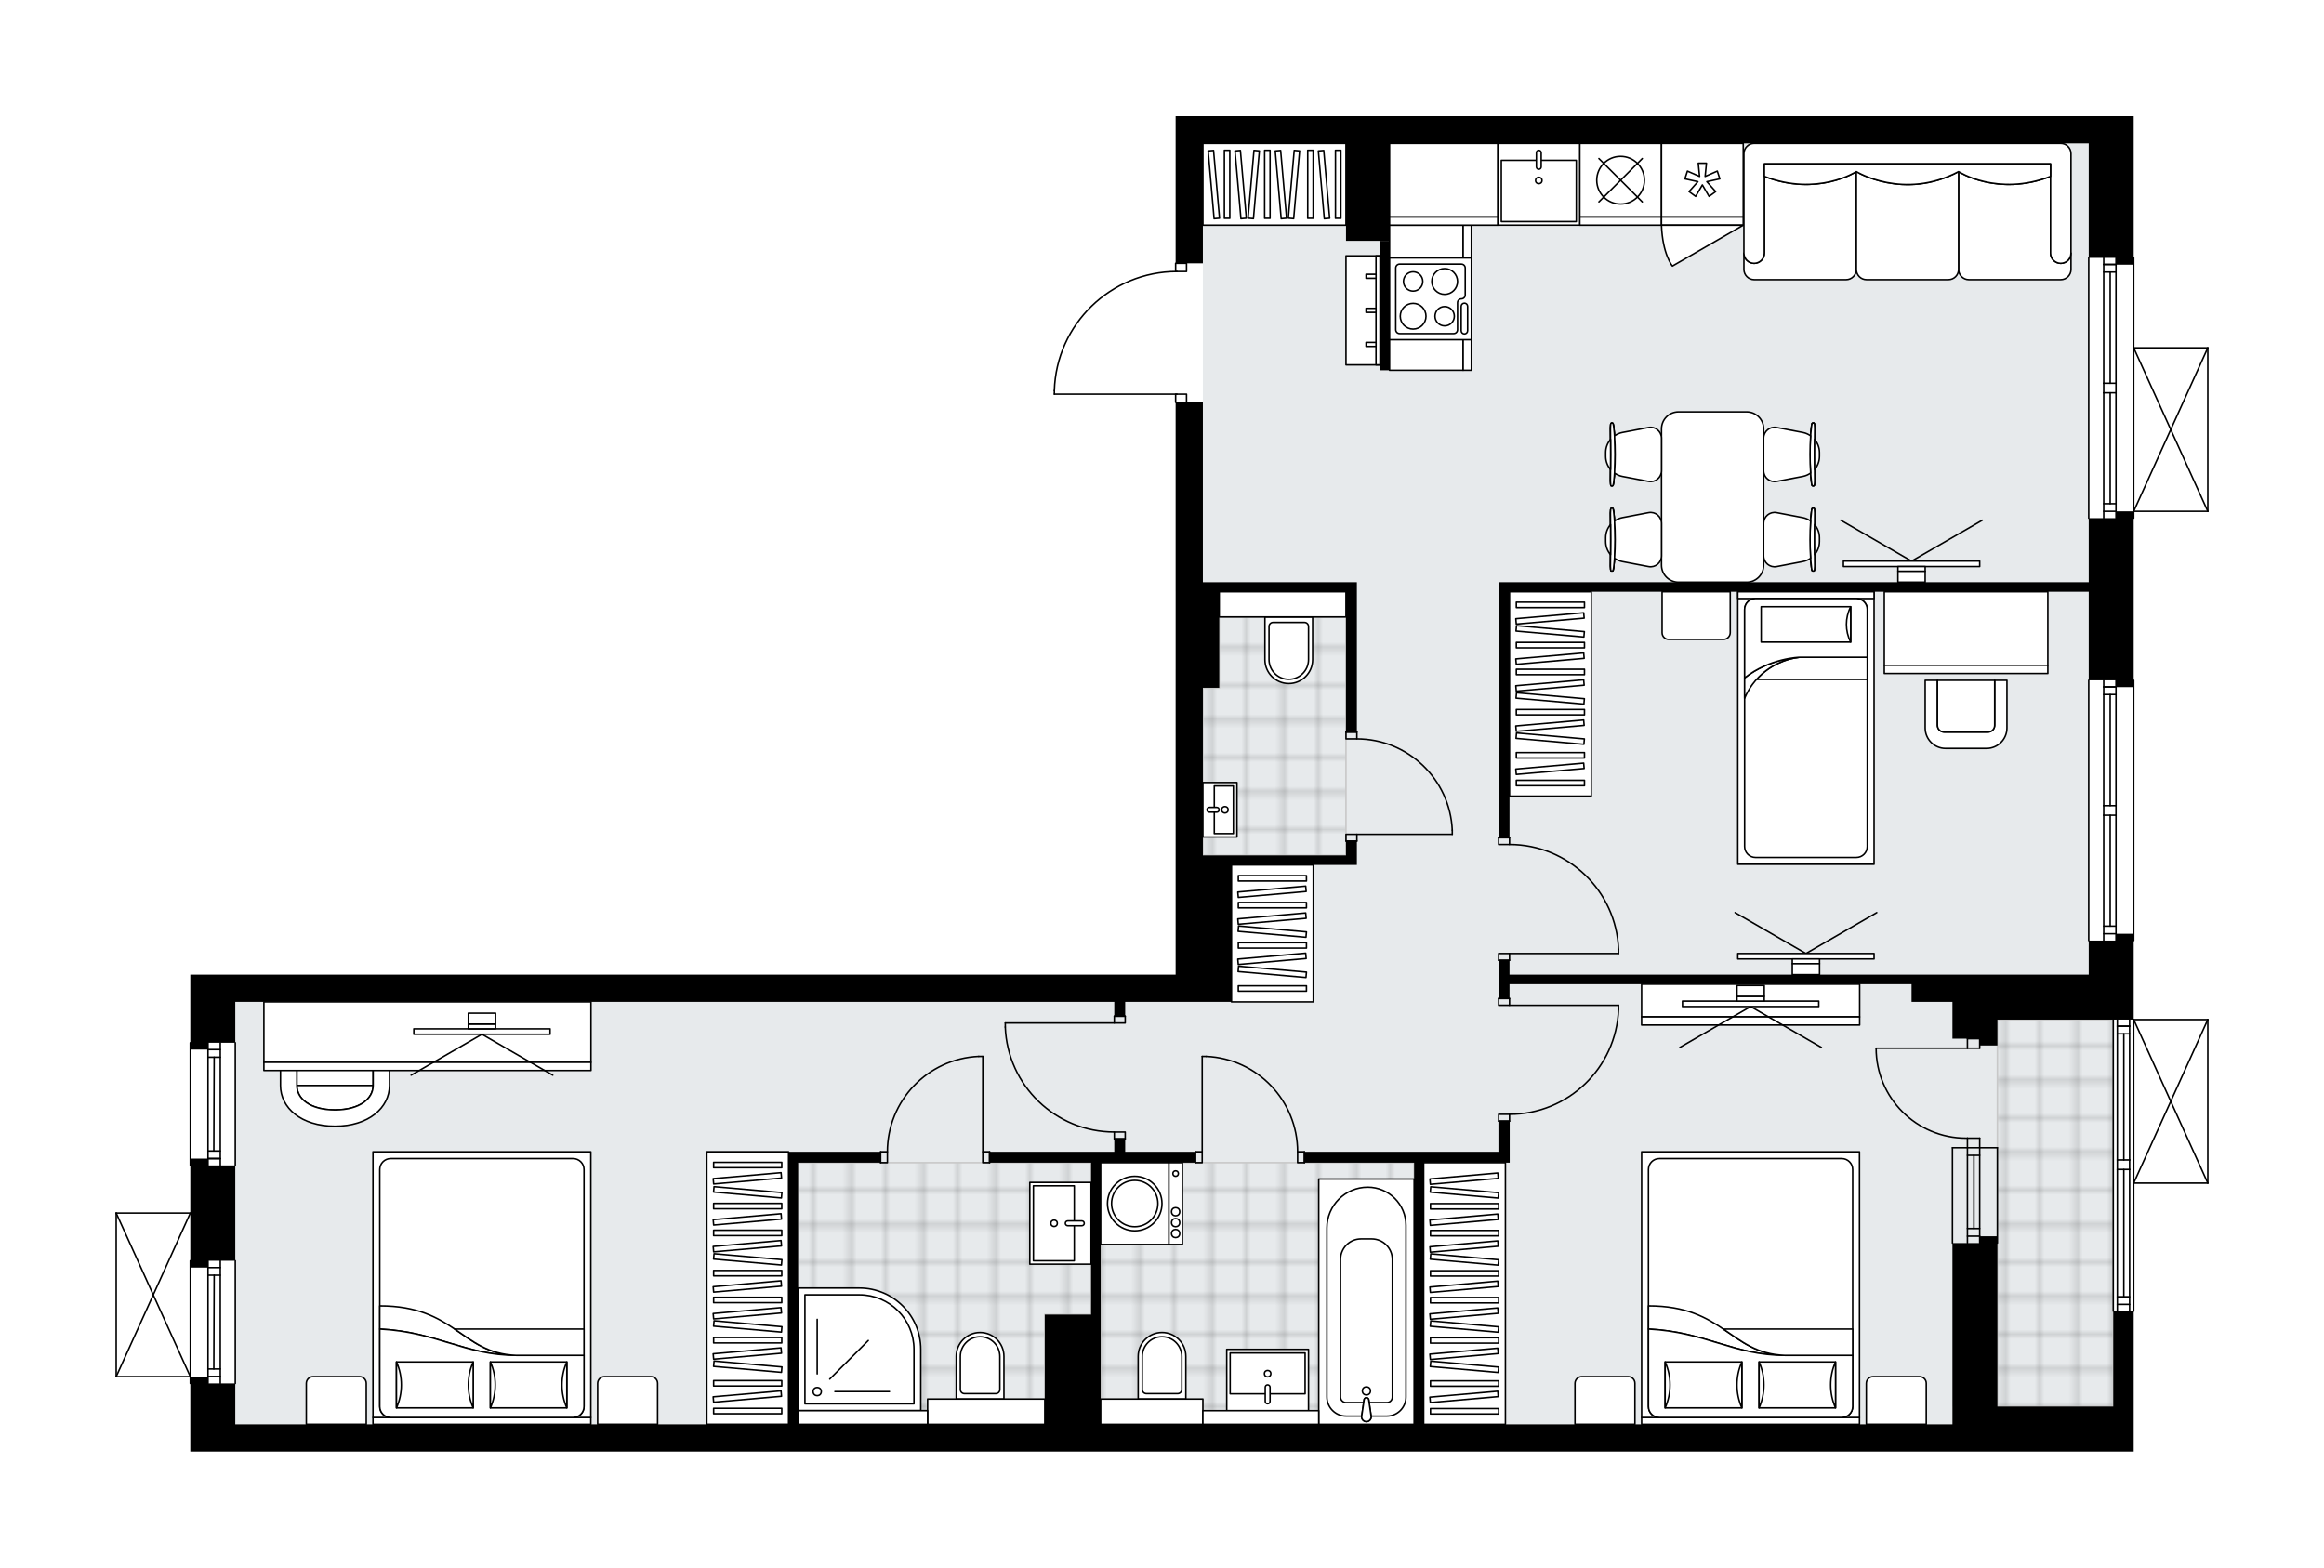 <svg xmlns="http://www.w3.org/2000/svg" xmlns:xlink="http://www.w3.org/1999/xlink" height="1349.36px" id="Layer_1" style="enable-background:new 0 0 2000 1349.36;" version="1.1" viewBox="0 0 2000 1349.36" width="2000px" x="0px" y="0px" xml:space="preserve">
<style type="text/css">
	.st0{fill:none;}
	.st1{opacity:0.25;fill:none;stroke:#070606;stroke-width:0.4;stroke-miterlimit:10;}
	.st2{fill:#FFFFFF;}
	.st3{fill:#E7EAEC;}
	.st4{fill:url(#SVGID_1_);stroke:#C8C8C8;stroke-width:1.3;stroke-miterlimit:10;}
	
		.st5{fill:url(#SVGID_00000011744132595753570050000002591117177087635088_);stroke:#C8C8C8;stroke-width:1.3;stroke-miterlimit:10;}
	
		.st6{fill:url(#SVGID_00000041285416433760890210000008642990625451314821_);stroke:#C8C8C8;stroke-width:1.3;stroke-miterlimit:10;}
	
		.st7{fill:url(#SVGID_00000027595542230667603980000014639229990093249419_);stroke:#C8C8C8;stroke-width:1.3;stroke-miterlimit:10;}
	.st8{fill:none;stroke:#000000;stroke-width:1.3;stroke-linecap:round;stroke-linejoin:round;stroke-miterlimit:10;}
	.st9{fill:#FFFFFF;stroke:#000000;stroke-width:1.3;stroke-linecap:round;stroke-linejoin:round;stroke-miterlimit:10;}
	.st10{fill:none;stroke:#000000;stroke-width:1.3;stroke-linecap:round;stroke-linejoin:round;}
	.st11{fill:none;stroke:#000000;stroke-width:1.3;stroke-linecap:round;stroke-linejoin:round;stroke-dasharray:10.819,10.819;}
	.st12{fill:none;stroke:#000000;stroke-width:1.3;stroke-linecap:round;stroke-linejoin:round;stroke-dasharray:10.14,10.14;}
	.st13{fill:none;stroke:#000000;stroke-width:1.3;stroke-linecap:round;stroke-linejoin:round;stroke-dasharray:5.658,5.658;}
	.st14{font-family:'Arial-BoldMT','Arial'; font-weight:bold;}
	.st15{font-size:61.471px;}
	.st16{font-size:52.014px;}
	.st17{font-family: 'ArialMT','Arial';}
	.st18{font-size:40px;}
</style>
<pattern height="14.57" id="New_Pattern_Swatch_2" patternUnits="userSpaceOnUse" style="overflow:visible;" viewBox="7.49 -22.06 14.57 14.57" width="14.57" x="0.13" y="-325.68">
	<g>
		<rect class="st0" height="14.57" width="14.57" x="7.49" y="-22.06" />
		<g>
			<rect class="st1" height="7.29" width="7.29" x="14.77" y="-7.49" />
		</g>
		<g>
			<rect class="st1" height="7.29" width="7.29" x="0.2" y="-7.49" />
		</g>
		<g>
			<rect class="st1" height="7.29" width="7.29" x="22.06" y="-14.77" />
		</g>
		<g>
			<rect class="st1" height="7.29" width="7.29" x="7.49" y="-14.77" />
			<rect class="st1" height="7.29" width="7.29" x="14.77" y="-22.06" />
		</g>
		<g>
			<rect class="st1" height="7.29" width="7.29" x="0.2" y="-22.06" />
		</g>
		<g>
			<rect class="st1" height="7.29" width="7.29" x="22.06" y="-29.35" />
		</g>
		<g>
			<rect class="st1" height="7.29" width="7.29" x="7.49" y="-29.35" />
		</g>
	</g>
</pattern>
<path class="st2" d="M1836.22,446.63V584.9c0.36,0,0.65,0.29,0.65,0.65v224.01c0,0.36-0.29,0.65-0.65,0.65v66.72  H1900c0,0,0,0,0.01,0c0.04,0,0.08,0.02,0.13,0.03c0.04,0.01,0.09,0.01,0.13,0.03c0,0,0,0,0.01,0c0.02,0.01,0.04,0.03,0.06,0.04  c0.05,0.03,0.1,0.06,0.14,0.1c0.03,0.03,0.04,0.06,0.07,0.1c0.02,0.04,0.05,0.07,0.07,0.11c0.02,0.04,0.02,0.09,0.03,0.14  c0.01,0.03,0.02,0.06,0.02,0.1v140.74c0,0.04-0.01,0.07-0.02,0.1c-0.01,0.05-0.01,0.1-0.03,0.14c-0.02,0.04-0.04,0.07-0.07,0.11  c-0.02,0.03-0.04,0.07-0.07,0.1c-0.04,0.04-0.09,0.07-0.14,0.1c-0.02,0.01-0.04,0.03-0.06,0.04c0,0,0,0-0.01,0  c-0.08,0.04-0.17,0.06-0.26,0.06h-63.13v109.59c0,0.36-0.29,0.65-0.65,0.65v81.45v38.7h-15.25h-23.46h-78.58h-38.7H319.76h-23.46  h-15.25h-78.58h-23.46h-15.25v-57.99c-0.36,0-0.65-0.29-0.65-0.65v-5.21H100c0,0,0,0,0,0c0,0,0,0,0,0c0,0,0,0-0.01,0  c-0.09,0-0.18-0.02-0.26-0.06c0,0,0,0-0.01,0c-0.02-0.01-0.04-0.03-0.06-0.04c-0.05-0.03-0.1-0.06-0.14-0.1  c-0.03-0.03-0.05-0.07-0.07-0.1c-0.02-0.04-0.05-0.07-0.07-0.11c-0.02-0.05-0.02-0.1-0.03-0.15c0-0.03-0.02-0.06-0.02-0.09v-140.74  c0-0.03,0.01-0.06,0.02-0.09c0.01-0.05,0.01-0.1,0.03-0.15c0.02-0.04,0.04-0.07,0.07-0.11c0.02-0.03,0.04-0.07,0.07-0.1  c0.04-0.04,0.09-0.07,0.14-0.1c0.02-0.01,0.04-0.03,0.06-0.04c0,0,0,0,0.01,0c0.05-0.02,0.1-0.03,0.15-0.04  c0.03-0.01,0.07-0.02,0.1-0.02c0,0,0.01,0,0.01,0h63.78v-39.75c-0.36,0-0.65-0.29-0.65-0.65V897.52c0-0.36,0.29-0.65,0.65-0.65  v-57.99h15.25h23.46h809.25v-15.25v-63.18h0V576.02h0.01v-66.7h-0.01V346.94h0c-0.36,0-0.65-0.29-0.65-0.65v-6.39H907.36  c-0.36,0-0.65-0.29-0.65-0.65v-3.07c0,0,0-0.01,0-0.01c0,0,0-0.01,0-0.01c0.82-27.78,12.26-53.73,32.19-73.09  c19.5-18.93,45.07-29.54,72.18-30v-6.41c0-0.36,0.29-0.65,0.65-0.65h0V100h23.46h762.33h23.46h15.25v121.32  c0.36,0,0.65,0.29,0.65,0.65v76.76H1900c0,0,0,0,0.01,0c0.05,0,0.09,0.02,0.13,0.03c0.04,0.01,0.08,0.01,0.12,0.03  c0,0,0.01,0,0.01,0c0.03,0.01,0.05,0.04,0.07,0.05c0.04,0.03,0.09,0.05,0.13,0.09c0.03,0.03,0.05,0.07,0.07,0.1  c0.02,0.04,0.05,0.07,0.07,0.11c0.02,0.04,0.02,0.09,0.03,0.14c0.01,0.03,0.02,0.06,0.02,0.1v140.74c0,0.04-0.01,0.07-0.02,0.1  c-0.01,0.05-0.01,0.1-0.03,0.14c-0.02,0.04-0.04,0.07-0.07,0.11c-0.02,0.03-0.04,0.07-0.07,0.1c-0.04,0.04-0.08,0.06-0.13,0.09  c-0.03,0.02-0.04,0.04-0.07,0.05c0,0,0,0-0.01,0c-0.07,0.03-0.15,0.05-0.23,0.05c-0.01,0-0.02,0.01-0.03,0.01c0,0,0,0,0,0h-63.13  v5.21C1836.87,446.34,1836.58,446.63,1836.22,446.63z" id="background" />
<g id="floor">
	<polygon class="st3" points="1818.63,877.58 1797.52,877.58 1797.52,739.18 1797.52,690.52 1797.52,501.1 1797.52,205.62    1797.52,123.46 1035.18,123.46 1035.18,501.1 1049.44,501.1 1049.44,592 1035.18,592 1035.18,736.26 1049.44,736.26    1049.44,739.18 1059.81,739.18 1059.81,862.33 202.48,862.33 202.48,1225.91 1680.24,1225.91 1680.24,1210.66 1818.63,1210.66  " />
	
		<pattern id="SVGID_1_" patternTransform="matrix(0 4.138 -4.138 0 -30348.184 24144.896)" xlink:href="#New_Pattern_Swatch_2">
	</pattern>
	<polygon class="st4" points="1718.94,877.58 1718.94,1210.66 1818.63,1210.66 1818.63,877.58  " />
	
		<pattern id="SVGID_00000137096260979287497710000004528821654567967876_" patternTransform="matrix(0 4.138 -4.138 0 -30348.184 24144.896)" xlink:href="#New_Pattern_Swatch_2">
	</pattern>
	
		<polygon points="   1158.33,531.01 1049.26,531.01 1049.26,592 1035.18,592 1035.18,736.26 1049.26,736.26 1085.07,736.26 1158.33,736.26  " style="fill:url(#SVGID_00000137096260979287497710000004528821654567967876_);stroke:#C8C8C8;stroke-width:1.3;stroke-miterlimit:10;" />
	
		<pattern id="SVGID_00000070796798049632040860000003810791200496168602_" patternTransform="matrix(0 4.138 -4.138 0 -30348.184 24144.896)" xlink:href="#New_Pattern_Swatch_2">
	</pattern>
	
		<polygon points="   1216.97,1225.91 1216.97,1186.03 1216.97,1173.35 1216.97,1000.73 947.22,1000.73 947.22,1186.03 947.22,1186.03 947.22,1204.21    1035.18,1204.21 1035.18,1214.18 1134.87,1214.18 1134.87,1225.91  " style="fill:url(#SVGID_00000070796798049632040860000003810791200496168602_);stroke:#C8C8C8;stroke-width:1.3;stroke-miterlimit:10;" />
	
		<pattern id="SVGID_00000157301005383729770690000006006628643956668317_" patternTransform="matrix(0 4.138 -4.138 0 -30348.184 24144.896)" xlink:href="#New_Pattern_Swatch_2">
	</pattern>
	
		<polygon points="   798.27,1204.21 899.14,1204.21 899.14,1131.5 939.01,1131.5 939.01,1000.73 686.86,1000.73 686.86,1093.07 686.86,1186.03    686.86,1214.17 798.27,1214.17  " style="fill:url(#SVGID_00000157301005383729770690000006006628643956668317_);stroke:#C8C8C8;stroke-width:1.3;stroke-miterlimit:10;" />
	<g id="LINE_00000176754573457523665370000003008344021523361677_">
		<line class="st8" x1="1693.14" x2="1693.14" y1="987.83" y2="1069.92" />
	</g>
	<g id="LINE_00000009588707335264132770000017157958784564458924_">
		<line class="st8" x1="1703.69" x2="1703.69" y1="987.83" y2="1069.92" />
	</g>
	<g id="LINE_00000011015191677568204780000014839455301912649397_">
		<line class="st8" x1="1698.7" x2="1698.7" y1="994.39" y2="1057.41" />
	</g>
	<g id="LINE_00000006686004006709435850000003119045300093646218_">
		<line class="st8" x1="1693.14" x2="1703.69" y1="1063.98" y2="1063.98" />
	</g>
	<g id="LINE_00000130632631291861535620000003673377768796320641_">
		<line class="st8" x1="1693.14" x2="1703.69" y1="994.39" y2="994.39" />
	</g>
	<g id="LINE_00000181795345511193626100000000659684792677332618_">
		<line class="st8" x1="1680.24" x2="1680.24" y1="987.83" y2="1069.92" />
	</g>
	<g id="LINE_00000036238795748827653620000016643133057013881266_">
		<line class="st8" x1="1718.91" x2="1718.91" y1="1069.92" y2="987.83" />
	</g>
	<g id="LINE_00000056409073497029964850000017065212553062269111_">
		<line class="st8" x1="1693.13" x2="1703.69" y1="1057.41" y2="1057.41" />
	</g>
	<g id="LINE_00000141456863105571327920000015202206003527222205_">
		<line class="st8" x1="1680.24" x2="1718.91" y1="987.83" y2="987.83" />
	</g>
	<g id="LINE_00000164509382124478748430000017316708327548069020_">
		<line class="st8" x1="1836.22" x2="1836.22" y1="221.97" y2="445.98" />
	</g>
	<g id="LINE_00000027566956211179144890000017264575133555089849_">
		<line class="st8" x1="1810.42" x2="1810.42" y1="445.98" y2="338.08" />
	</g>
	<g id="LINE_00000061449308347313527880000003787444216159002553_">
		<line class="st8" x1="1810.42" x2="1810.42" y1="329.87" y2="221.97" />
	</g>
	<g id="LINE_00000082349297054450032770000009096552741087007657_">
		<line class="st8" x1="1820.98" x2="1810.42" y1="227.63" y2="227.63" />
	</g>
	<g id="LINE_00000102513997544304554890000013933194570167434125_">
		<line class="st8" x1="1820.98" x2="1810.42" y1="440.12" y2="440.12" />
	</g>
	<g id="LINE_00000087384184384438089850000013752052747024124824_">
		<line class="st8" x1="1820.98" x2="1820.98" y1="445.98" y2="338.08" />
	</g>
	<g id="LINE_00000012455821358900028330000011205425941062892957_">
		<line class="st8" x1="1820.98" x2="1820.98" y1="329.87" y2="221.97" />
	</g>
	<g id="LINE_00000097463232741791986050000016646236147273173381_">
		<line class="st8" x1="1815.99" x2="1815.99" y1="329.87" y2="234.2" />
	</g>
	<g id="LINE_00000168077495406510686810000014273782215325545646_">
		<line class="st8" x1="1815.99" x2="1815.99" y1="433.55" y2="338.08" />
	</g>
	<g id="LINE_00000025439055159107898310000015477502626516321419_">
		<line class="st8" x1="1810.42" x2="1820.98" y1="433.55" y2="433.55" />
	</g>
	<g id="LINE_00000070808498040032029880000015058097278329777597_">
		<line class="st8" x1="1820.98" x2="1810.42" y1="227.63" y2="227.63" />
	</g>
	<g id="LINE_00000149363177222737147970000015138224161368208309_">
		<line class="st8" x1="1810.42" x2="1820.98" y1="234.2" y2="234.2" />
	</g>
	<g id="LINE_00000102538559759742037520000009161100289866840246_">
		<line class="st8" x1="1820.98" x2="1810.42" y1="338.08" y2="338.08" />
	</g>
	<g id="LINE_00000179648101478638077150000013277931670328664483_">
		<line class="st8" x1="1810.42" x2="1810.42" y1="338.08" y2="329.87" />
	</g>
	<g id="LINE_00000015339625374083556920000002347556434510789003_">
		<line class="st8" x1="1810.42" x2="1820.98" y1="329.87" y2="329.87" />
	</g>
	<g id="LINE_00000116227680841813723790000009528341698111506587_">
		<line class="st8" x1="1820.98" x2="1820.98" y1="329.87" y2="338.08" />
	</g>
	<g id="LINE_00000067921475660964268030000011930898738560337826_">
		<line class="st8" x1="1797.52" x2="1797.52" y1="445.98" y2="221.97" />
	</g>
	<g id="LINE_00000078758399063632265290000012026627044932469951_">
		<line class="st8" x1="1836.22" x2="1836.22" y1="585.55" y2="809.56" />
	</g>
	<g id="LINE_00000063610874316235507710000005411451377164217744_">
		<line class="st8" x1="1810.42" x2="1810.42" y1="809.56" y2="701.66" />
	</g>
	<g id="LINE_00000055700112451976573320000006315397597579046326_">
		<line class="st8" x1="1810.42" x2="1810.42" y1="693.45" y2="585.55" />
	</g>
	<g id="LINE_00000175291419551337510170000010458113034612931473_">
		<line class="st8" x1="1820.98" x2="1810.42" y1="591.2" y2="591.2" />
	</g>
	<g id="LINE_00000070112863803982103690000003240200150275375024_">
		<line class="st8" x1="1820.98" x2="1810.42" y1="803.69" y2="803.69" />
	</g>
	<g id="LINE_00000091009955338729524700000006857288934879221147_">
		<line class="st8" x1="1820.98" x2="1820.98" y1="809.56" y2="701.66" />
	</g>
	<g id="LINE_00000062884525632923547640000012695153238522341038_">
		<line class="st8" x1="1820.98" x2="1820.98" y1="693.45" y2="585.55" />
	</g>
	<g id="LINE_00000089553487265624961440000006287499853671913611_">
		<line class="st8" x1="1815.99" x2="1815.99" y1="693.45" y2="597.77" />
	</g>
	<g id="LINE_00000026156396322231004660000010631444083454804133_">
		<line class="st8" x1="1815.99" x2="1815.99" y1="797.12" y2="701.66" />
	</g>
	<g id="LINE_00000122679700548065964460000013777307010064506779_">
		<line class="st8" x1="1810.42" x2="1820.98" y1="797.12" y2="797.12" />
	</g>
	<g id="LINE_00000014634288320637441370000014570334226600718011_">
		<line class="st8" x1="1820.98" x2="1810.42" y1="591.2" y2="591.2" />
	</g>
	<g id="LINE_00000039819618641918912770000002118410101207672961_">
		<line class="st8" x1="1810.42" x2="1820.98" y1="597.77" y2="597.77" />
	</g>
	<g id="LINE_00000101066949356939444140000016074646565175963278_">
		<line class="st8" x1="1820.98" x2="1810.42" y1="701.66" y2="701.66" />
	</g>
	<g id="LINE_00000016050283351008943990000001479903051801981866_">
		<line class="st8" x1="1810.42" x2="1810.42" y1="701.66" y2="693.45" />
	</g>
	<g id="LINE_00000142867544432697739310000005850703461969638574_">
		<line class="st8" x1="1810.42" x2="1820.98" y1="693.45" y2="693.45" />
	</g>
	<g id="LINE_00000160170318590244675540000011856495732642002578_">
		<line class="st8" x1="1820.98" x2="1820.98" y1="693.45" y2="701.66" />
	</g>
	<g id="LINE_00000182521498270791275150000011624942545353719173_">
		<line class="st8" x1="1797.52" x2="1797.52" y1="809.56" y2="585.55" />
	</g>
	<g id="LINE_00000114059636195367229350000003575270292677047427_">
		<line class="st8" x1="1836.22" x2="1836.22" y1="877.58" y2="1128.56" />
	</g>
	<g id="LINE_00000090289763922183318920000002749961714179358088_">
		<line class="st8" x1="1822.15" x2="1822.15" y1="1128.56" y2="1006.59" />
	</g>
	<g id="LINE_00000105391358617114240630000001980997898397994414_">
		<line class="st8" x1="1822.15" x2="1822.15" y1="998.38" y2="877.58" />
	</g>
	<g id="LINE_00000172401253116730022320000006862100018821954471_">
		<line class="st8" x1="1832.7" x2="1822.15" y1="883.24" y2="883.24" />
	</g>
	<g id="LINE_00000155838361283698227240000005232963510488233642_">
		<line class="st8" x1="1832.7" x2="1822.15" y1="1122.7" y2="1122.7" />
	</g>
	<g id="LINE_00000149381301263536896180000016106268829197614522_">
		<line class="st8" x1="1832.7" x2="1832.7" y1="1128.56" y2="1006.59" />
	</g>
	<g id="LINE_00000064333939453880753950000015727484547839052186_">
		<line class="st8" x1="1832.7" x2="1832.7" y1="998.38" y2="877.58" />
	</g>
	<g id="LINE_00000099652959782055178020000006235755566168468657_">
		<line class="st8" x1="1827.72" x2="1827.72" y1="998.38" y2="889.8" />
	</g>
	<g id="LINE_00000056392388810902092470000007556748164686335112_">
		<line class="st8" x1="1827.72" x2="1827.72" y1="1116.13" y2="1006.59" />
	</g>
	<g id="LINE_00000141418397043204920520000015773982634801766800_">
		<line class="st8" x1="1822.15" x2="1832.7" y1="1116.13" y2="1116.13" />
	</g>
	<g id="LINE_00000013180526636240021850000014377213698884775319_">
		<line class="st8" x1="1832.7" x2="1822.15" y1="883.24" y2="883.24" />
	</g>
	<g id="LINE_00000116195161386852842210000017564685082480085182_">
		<line class="st8" x1="1822.15" x2="1832.7" y1="889.8" y2="889.8" />
	</g>
	<g id="LINE_00000044157918689268671140000016437419096406356132_">
		<line class="st8" x1="1832.7" x2="1822.15" y1="1006.59" y2="1006.59" />
	</g>
	<g id="LINE_00000004504188393633437900000010375861689131151799_">
		<line class="st8" x1="1822.15" x2="1822.15" y1="1006.59" y2="998.38" />
	</g>
	<g id="LINE_00000028325796409534343720000004102676509864854441_">
		<line class="st8" x1="1822.15" x2="1832.7" y1="998.38" y2="998.38" />
	</g>
	<g id="LINE_00000048499150699987867010000010112173716398388633_">
		<line class="st8" x1="1832.7" x2="1832.7" y1="998.38" y2="1006.59" />
	</g>
	<g id="LINE_00000071556875846196367310000011045104452496538008_">
		<line class="st8" x1="1818.63" x2="1818.63" y1="1128.56" y2="877.58" />
	</g>
	<g id="LINE_00000088094415794276250500000007697742278354405278_">
		<line class="st8" x1="163.78" x2="163.78" y1="1190.72" y2="1085.17" />
	</g>
	<g id="LINE_00000085944813258999984510000012009531606948270269_">
		<line class="st8" x1="189.58" x2="189.58" y1="1085.17" y2="1190.72" />
	</g>
	<g id="LINE_00000048474930430408207180000001835901563684630967_">
		<line class="st8" x1="179.02" x2="189.58" y1="1184.86" y2="1184.86" />
	</g>
	<g id="LINE_00000114788075551696872190000015426774088171282561_">
		<line class="st8" x1="179.02" x2="189.58" y1="1091.03" y2="1091.03" />
	</g>
	<g id="LINE_00000168813743784571938470000008920750895599838338_">
		<line class="st8" x1="179.02" x2="179.02" y1="1085.17" y2="1190.72" />
	</g>
	<g id="LINE_00000067233638485113380240000010516156263571073691_">
		<line class="st8" x1="184.3" x2="184.01" y1="1097.6" y2="1178.29" />
	</g>
	<g id="LINE_00000152982512831817653330000013989101987124864935_">
		<line class="st8" x1="189.58" x2="179.02" y1="1097.6" y2="1097.6" />
	</g>
	<g id="LINE_00000101819731412895254530000011512525914468841125_">
		<line class="st8" x1="179.02" x2="189.58" y1="1184.86" y2="1184.86" />
	</g>
	<g id="LINE_00000077300671653056241260000017809904581252468148_">
		<line class="st8" x1="189.58" x2="179.02" y1="1178.29" y2="1178.29" />
	</g>
	<g id="LINE_00000049187874168734277400000010318628608023094436_">
		<line class="st8" x1="202.48" x2="202.48" y1="1085.17" y2="1190.72" />
	</g>
	<g id="LINE_00000081631672378259422670000004169260299417138354_">
		<line class="st8" x1="163.78" x2="163.78" y1="1003.07" y2="897.52" />
	</g>
	<g id="LINE_00000031905762766504024080000002128529175472019377_">
		<line class="st8" x1="189.58" x2="189.58" y1="897.52" y2="1003.07" />
	</g>
	<g id="LINE_00000172409506028107600810000011887391653712784800_">
		<line class="st8" x1="179.02" x2="189.58" y1="997.21" y2="997.21" />
	</g>
	<g id="LINE_00000068653788805120065170000018442162215542753980_">
		<line class="st8" x1="179.02" x2="189.58" y1="903.38" y2="903.38" />
	</g>
	<g id="LINE_00000080166993153309275260000010119986791861184946_">
		<line class="st8" x1="179.02" x2="179.02" y1="897.52" y2="1003.07" />
	</g>
	<g id="LINE_00000096762674504762376490000002610761708259545986_">
		<line class="st8" x1="184.3" x2="184.01" y1="909.95" y2="990.64" />
	</g>
	<g id="LINE_00000031173557570389799860000016942625575450726785_">
		<line class="st8" x1="189.58" x2="179.02" y1="909.95" y2="909.95" />
	</g>
	<g id="LINE_00000119101268713013266340000008675904206939525311_">
		<line class="st8" x1="179.02" x2="189.58" y1="997.21" y2="997.21" />
	</g>
	<g id="LINE_00000081635215411178714760000015860951540813791663_">
		<line class="st8" x1="189.58" x2="179.02" y1="990.64" y2="990.64" />
	</g>
	<g id="LINE_00000083067010566348392700000016126523249415883144_">
		<line class="st8" x1="202.48" x2="202.48" y1="897.52" y2="1003.07" />
	</g>
	<g id="LWPOLYLINE_00000077313105199917949050000015527122083067246729_">
		<rect class="st8" height="5.86" width="9.38" x="1158.33" y="718.08" />
	</g>
	<g id="LWPOLYLINE_00000133503522889204230660000010083975294586988188_">
		<rect class="st8" height="5.86" width="9.38" x="1158.33" y="630.12" />
	</g>
	<g id="LINE_00000075134867837862923390000009356048506837696929_">
		<line class="st8" x1="1167.71" x2="1158.33" y1="723.94" y2="723.94" />
	</g>
	<g id="LINE_00000044180051589811571300000014942390806865783695_">
		<line class="st8" x1="1167.71" x2="1158.33" y1="630.12" y2="630.12" />
	</g>
	<g id="LINE_00000137836581900081373580000013391358691787065010_">
		<line class="st8" x1="1167.71" x2="1249.81" y1="718.08" y2="718.08" />
	</g>
	<g id="ARC_00000083057473804100872400000003389837382824380806_">
		<path class="st8" d="M1167.71,635.98c43.97,0.03,80.14,34.65,82.1,78.58" />
	</g>
	<g id="LINE_00000022520585054399576100000012141011654386329518_">
		<line class="st8" x1="1249.81" x2="1249.81" y1="718.08" y2="714.56" />
	</g>
	<g id="LWPOLYLINE_00000075146988088026472950000004947882173300974210_">
		<rect class="st8" height="9.38" width="5.86" x="1028.73" y="991.34" />
	</g>
	<g id="LWPOLYLINE_00000062880758791818137740000004459176549022153887_">
		<rect class="st8" height="9.38" width="5.86" x="1116.7" y="991.34" />
	</g>
	<g id="LINE_00000091719162621683594370000000751550707272140420_">
		<line class="st8" x1="1028.73" x2="1028.73" y1="991.34" y2="1000.73" />
	</g>
	<g id="LINE_00000021091872807715759940000009674785023788121271_">
		<line class="st8" x1="1122.56" x2="1122.56" y1="991.34" y2="1000.73" />
	</g>
	<g id="LINE_00000164472680755683611200000001603096074749844356_">
		<line class="st8" x1="1034.6" x2="1034.6" y1="991.34" y2="909.25" />
	</g>
	<g id="ARC_00000133519241961024112200000013237367031625543302_">
		<path class="st8" d="M1038.12,909.25c43.93,1.95,78.55,38.12,78.58,82.1" />
	</g>
	<g id="LINE_00000029738428035403429420000017361230471143072902_">
		<line class="st8" x1="1034.6" x2="1038.12" y1="909.25" y2="909.25" />
	</g>
	<g id="LWPOLYLINE_00000114791935577067132030000007666170516021164445_">
		<rect class="st8" height="9.38" width="5.86" x="845.77" y="991.34" />
	</g>
	<g id="LWPOLYLINE_00000012432948936676647760000018091266492331380643_">
		<rect class="st8" height="9.38" width="5.86" x="757.81" y="991.34" />
	</g>
	<g id="LINE_00000031174564233988948150000009512193302073292440_">
		<line class="st8" x1="851.64" x2="851.64" y1="991.34" y2="1000.73" />
	</g>
	<g id="LINE_00000114788036213581379460000003055740226580816539_">
		<line class="st8" x1="757.81" x2="757.81" y1="991.34" y2="1000.73" />
	</g>
	<g id="LINE_00000134945214255004905850000004372420562921997720_">
		<line class="st8" x1="845.77" x2="845.77" y1="991.34" y2="909.25" />
	</g>
	<g id="ARC_00000054973346551145001410000003614946242104224445_">
		<path class="st8" d="M763.68,991.34c0.03-43.97,34.65-80.14,78.58-82.1" />
	</g>
	<g id="LINE_00000023246692360902649710000003999519108252656010_">
		<line class="st8" x1="845.77" x2="842.26" y1="909.25" y2="909.25" />
	</g>
	<g id="LWPOLYLINE_00000147931649743739115700000001538817803738085281_">
		<rect class="st8" height="5.86" width="9.38" x="1289.69" y="859.4" />
	</g>
	<g id="LWPOLYLINE_00000007418715458009110530000002569119630422061482_">
		<rect class="st8" height="5.86" width="9.38" x="1289.69" y="959.09" />
	</g>
	<g id="LINE_00000141427264823519711760000008870903593618085772_">
		<line class="st8" x1="1299.07" x2="1289.69" y1="859.4" y2="859.4" />
	</g>
	<g id="LINE_00000173867057576699110280000000612183365929458316_">
		<line class="st8" x1="1299.07" x2="1289.69" y1="964.96" y2="964.96" />
	</g>
	<g id="LINE_00000180351012069873298000000012739976967639395205_">
		<line class="st8" x1="1299.07" x2="1392.9" y1="865.27" y2="865.27" />
	</g>
	<g id="LINE_00000003812887764206821150000008417322749620957359_">
		<line class="st8" x1="1392.9" x2="1392.9" y1="868.78" y2="865.27" />
	</g>
	<g id="ARC_00000023998848064394346980000013404581128557586831_">
		<path class="st8" d="M1392.9,868.78c-1.95,50.41-43.38,90.28-93.83,90.31" />
	</g>
	<g id="LWPOLYLINE_00000146479560540230559400000015348566975770106284_">
		<rect class="st8" height="5.86" width="9.38" x="1289.69" y="820.7" />
	</g>
	<g id="LWPOLYLINE_00000156575993785969856170000001617695497423188660_">
		<rect class="st8" height="5.86" width="9.38" x="1289.69" y="721.01" />
	</g>
	<g id="LINE_00000070099202248512319770000001984799408093625995_">
		<line class="st8" x1="1299.07" x2="1289.69" y1="826.56" y2="826.56" />
	</g>
	<g id="LINE_00000004523453723217806040000013231307276114535075_">
		<line class="st8" x1="1299.07" x2="1289.69" y1="721.01" y2="721.01" />
	</g>
	<g id="LINE_00000072996185376412019780000016661284193638981301_">
		<line class="st8" x1="1299.07" x2="1392.9" y1="820.7" y2="820.7" />
	</g>
	<g id="LINE_00000153680667273618713930000014610310051372702878_">
		<line class="st8" x1="1392.9" x2="1392.9" y1="817.18" y2="820.7" />
	</g>
	<g id="ARC_00000168119263143696198610000016012439222676890246_">
		<path class="st8" d="M1299.07,726.87c50.45,0.03,91.87,39.89,93.83,90.31" />
	</g>
	<g id="LWPOLYLINE_00000137820264187074083490000018078453563299639479_">
		<rect class="st8" height="5.86" width="9.38" x="958.95" y="874.65" />
	</g>
	<g id="LWPOLYLINE_00000137103593127495091650000017277031149406778806_">
		<rect class="st8" height="5.86" width="9.38" x="958.95" y="974.34" />
	</g>
	<g id="LINE_00000068662751063394079300000007173301191413500838_">
		<line class="st8" x1="958.95" x2="968.33" y1="874.65" y2="874.65" />
	</g>
	<g id="LINE_00000116215135540341470480000010375855972878537918_">
		<line class="st8" x1="958.95" x2="968.33" y1="980.2" y2="980.2" />
	</g>
	<g id="LINE_00000143585516545588635000000005166791548758604673_">
		<line class="st8" x1="958.95" x2="865.13" y1="880.51" y2="880.51" />
	</g>
	<g id="LINE_00000147914608627322407820000010287516581866224029_">
		<line class="st8" x1="865.13" x2="865.13" y1="884.03" y2="880.51" />
	</g>
	<g id="ARC_00000065763311846487093000000001298743850944670394_">
		<path class="st8" d="M958.95,974.34c-50.45-0.03-91.87-39.89-93.83-90.31" />
	</g>
	<g id="LWPOLYLINE_00000029010939583562879130000003550918012099701167_">
		<rect class="st8" height="7.04" width="9.38" x="1011.73" y="226.66" />
	</g>
	<g id="LWPOLYLINE_00000161624452085336778020000012452603907176408717_">
		<rect class="st8" height="7.04" width="9.38" x="1011.73" y="339.26" />
	</g>
	<g id="LWPOLYLINE_00000142878112070473883230000016527038923814648740_">
		<path class="st8" d="M907.36,336.18c1.69-57.08,48.45-102.48,105.55-102.48" />
	</g>
	<g id="LINE_00000175285965396704192320000001570161050094923660_">
		<line class="st8" x1="1012.91" x2="907.36" y1="339.26" y2="339.26" />
	</g>
	<g id="LINE_00000127740435200429066410000006172817055455738299_">
		<line class="st8" x1="907.36" x2="907.36" y1="339.26" y2="336.18" />
	</g>
	<g id="ARC_00000063605833862620500700000006674221080644738748_">
		<path class="st8" d="M1693.14,979.62c-0.38,0.01-0.77,0.01-1.15,0.01c-42.76,0-77.42-34.66-77.43-77.41" />
	</g>
	<g id="LINE_00000018955310798407666120000005594733378897333899_">
		<line class="st8" x1="1693.14" x2="1614.56" y1="902.21" y2="902.21" />
	</g>
	<g id="LINE_00000088122616998818994480000006738770195271395460_">
		<line class="st8" x1="1693.14" x2="1693.14" y1="987.83" y2="979.62" />
	</g>
	<g id="LINE_00000105411881496421451360000017186438059263560361_">
		<line class="st8" x1="1693.14" x2="1703.69" y1="979.62" y2="979.62" />
	</g>
	<g id="LINE_00000122713991084167937750000017487052722833516944_">
		<line class="st8" x1="1703.69" x2="1703.69" y1="979.62" y2="987.83" />
	</g>
	<g id="LINE_00000069364141413178646500000008702698324443412403_">
		<line class="st8" x1="1703.69" x2="1703.69" y1="894" y2="902.21" />
	</g>
	<g id="LINE_00000163035660707055841510000006545787537711685814_">
		<line class="st8" x1="1703.69" x2="1693.14" y1="902.21" y2="902.21" />
	</g>
	<g id="LINE_00000021103208498945906740000005339301022913449640_">
		<line class="st8" x1="1693.14" x2="1693.14" y1="902.21" y2="894" />
	</g>
	<g id="LINE_00000137854509468422399710000014291357219023067814_">
		<line class="st8" x1="1703.69" x2="1693.14" y1="894" y2="894" />
	</g>
	<g id="LINE_00000018195164417244853550000013117027978443044510_">
		<line class="st8" x1="1900" x2="1900" y1="877.58" y2="1018.32" />
	</g>
	<g id="LINE_00000147219743211616398360000000951610053829063335_">
		<line class="st8" x1="1900" x2="1836.22" y1="1018.32" y2="1018.32" />
	</g>
	<g id="LINE_00000139996428975236644100000003400130049399518615_">
		<line class="st8" x1="1836.22" x2="1900" y1="877.58" y2="877.58" />
	</g>
	<g id="LWPOLYLINE_00000141453633401003908220000006687248644349743234_">
		<line class="st8" x1="1836.22" x2="1900" y1="1018.32" y2="877.58" />
	</g>
	<g id="LWPOLYLINE_00000005248180109364227170000006084256567090386326_">
		<line class="st8" x1="1836.22" x2="1900" y1="877.58" y2="1018.32" />
	</g>
	<g id="LINE_00000132045713465648372450000005585125706146896778_">
		<line class="st8" x1="1900" x2="1900" y1="299.38" y2="440.12" />
	</g>
	<g id="LINE_00000083071152930604650770000010637034434307267739_">
		<line class="st8" x1="1900" x2="1836.22" y1="440.12" y2="440.12" />
	</g>
	<g id="LINE_00000067213193055751170520000000854885151717538446_">
		<line class="st8" x1="1836.22" x2="1900" y1="299.38" y2="299.38" />
	</g>
	<g id="LWPOLYLINE_00000038382371194326589000000001604576053423087276_">
		<line class="st8" x1="1836.22" x2="1900" y1="440.12" y2="299.38" />
	</g>
	<g id="LWPOLYLINE_00000109020380942912091920000016205542710195435153_">
		<line class="st8" x1="1836.22" x2="1900" y1="299.38" y2="440.12" />
	</g>
	<g id="LINE_00000075855226668669019450000015483471426744850098_">
		<line class="st8" x1="100" x2="100" y1="1184.86" y2="1044.12" />
	</g>
	<g id="LINE_00000020358415539917627040000018197657596598526599_">
		<line class="st8" x1="100" x2="163.78" y1="1044.12" y2="1044.12" />
	</g>
	<g id="LINE_00000078751481005769891880000011316805697794285445_">
		<line class="st8" x1="163.78" x2="100" y1="1184.86" y2="1184.86" />
	</g>
	<g id="LWPOLYLINE_00000057841251375379027530000013081261884893697445_">
		<line class="st8" x1="163.78" x2="100" y1="1044.12" y2="1184.86" />
	</g>
	<g id="LWPOLYLINE_00000031906836522958440110000009280986196353003404_">
		<line class="st8" x1="163.78" x2="100" y1="1184.86" y2="1044.12" />
	</g>
	<g>
		<rect height="111.42" width="8.21" x="1187.65" y="207.31" />
		<polygon points="1820.98,100 1797.52,100 1035.18,100 1011.73,100 1011.73,226.66 1035.18,226.66 1035.18,123.46 1158.35,123.46     1158.35,207.29 1195.88,207.29 1195.88,207.29 1195.88,137.51 1195.88,123.46 1797.52,123.46 1797.52,221.97 1820.98,221.97     1820.98,227.84 1836.22,227.84 1836.22,100   " />
		<polygon points="1820.98,445.98 1797.52,445.98 1797.52,501.1 1299.07,501.1 1289.69,501.1 1289.69,721.01 1299.07,721.01     1299.07,509.31 1797.52,509.31 1797.52,585.55 1820.98,585.55 1820.98,591.41 1836.22,591.41 1836.22,440.12 1820.98,440.12   " />
		<polygon points="1820.98,809.56 1797.52,809.56 1797.52,838.88 1680.24,838.88 1645.05,838.88 1299.07,838.88 1299.07,826.56     1289.69,826.56 1289.69,859.4 1299.07,859.4 1299.07,847.09 1645.05,847.09 1645.05,862.33 1680.24,862.33 1680.24,877.58     1680.24,894 1703.69,894 1703.69,899.86 1718.94,899.86 1718.94,877.58 1797.52,877.58 1820.98,877.58 1836.22,877.58     1836.22,803.69 1820.98,803.69   " />
		<polygon points="1818.63,1210.66 1797.52,1210.66 1718.94,1210.66 1718.94,1069.92 1718.94,1064.06 1703.69,1064.06     1703.69,1069.92 1680.24,1069.92 1680.24,1225.91 1225.18,1225.91 1225.18,1000.73 1289.53,1000.73 1299.23,1000.73     1299.23,964.96 1289.53,964.96 1289.53,991.34 1122.56,991.34 1122.56,1000.73 1216.97,1000.73 1216.97,1225.91 947.22,1225.91     947.22,1210.66 947.22,1144.4 947.22,1131.5 947.22,1000.73 1028.73,1000.73 1028.73,991.34 968.33,991.34 968.33,980.2     958.95,980.2 958.95,991.34 851.64,991.34 851.64,1000.73 939.01,1000.73 939.01,1131.5 899.14,1131.5 899.14,1144.4     899.14,1173.72 899.14,1225.91 686.86,1225.91 686.86,1000.73 757.81,1000.73 757.81,991.34 686.86,991.34 678.65,991.34     678.65,1225.91 319.76,1225.91 296.31,1225.91 281.06,1225.91 202.48,1225.91 202.48,1190.72 179.02,1190.72 179.02,1184.86     163.78,1184.86 163.78,1249.37 179.02,1249.37 202.48,1249.37 281.06,1249.37 296.31,1249.37 319.76,1249.37 1680.24,1249.37     1718.94,1249.37 1797.52,1249.37 1820.98,1249.37 1836.22,1249.37 1836.22,1210.66 1836.22,1128.56 1818.63,1128.56   " />
		<polygon points="179.02,897.52 202.48,897.52 202.48,862.33 958.95,862.33 958.95,874.65 968.33,874.65 968.33,862.33     1059.81,862.33 1059.81,838.88 1059.81,786.69 1059.81,757.37 1059.81,744.47 1167.71,744.47 1167.71,736.26 1167.71,723.94     1158.33,723.94 1158.33,736.26 1035.18,736.26 1035.18,744.47 1035.18,744.47 1035.18,591.97 1049.27,591.97 1049.27,579.07     1049.27,553.86 1049.27,522.19 1049.27,509.31 1158.33,509.31 1158.33,630.12 1167.71,630.12 1167.71,501.1 1158.33,501.1     1035.18,501.1 1035.18,346.29 1011.73,346.29 1011.73,509.31 1011.74,509.31 1011.74,576.02 1011.73,576.02 1011.73,760.45     1011.73,760.45 1011.73,823.63 1011.73,838.88 202.48,838.88 179.02,838.88 163.78,838.88 163.78,903.38 179.02,903.38   " />
		<polygon points="179.02,1085.17 202.48,1085.17 202.48,1003.07 179.02,1003.07 179.02,997.21 163.78,997.21 163.78,1091.03     179.02,1091.03   " />
	</g>
</g>
<g id="mebel">
	<g>
		
			<rect class="st9" height="63.33" transform="matrix(6.123234e-17 -1 1 6.123234e-17 971.232 1483.789)" width="124.91" x="1165.06" y="224.61" />
		
			<rect class="st9" height="7.04" transform="matrix(6.123234e-17 -1 1 6.123234e-17 1006.417 1518.974)" width="124.91" x="1200.24" y="252.76" />
	</g>
	<g>
		<rect class="st9" height="63.33" width="93.25" x="1195.84" y="123.46" />
		<rect class="st9" height="7.04" width="93.25" x="1195.84" y="186.79" />
	</g>
	<g>
		<path class="st9" d="M1000.02,1146.9L1000.02,1146.9c11.34,0,20.52,9.19,20.52,20.52v36.79H979.5v-36.79    C979.5,1156.09,988.69,1146.9,1000.02,1146.9z" />
		
			<rect class="st9" height="21.7" transform="matrix(-1 5.167974e-13 -5.167974e-13 -1 1982.408 2430.12)" width="87.96" x="947.22" y="1204.21" />
		<path class="st9" d="M1000.02,1150.54L1000.02,1150.54c9.39,0,17.01,7.61,17.01,17.01V1196c0,1.94-1.58,3.52-3.52,3.52h-26.97    c-1.94,0-3.52-1.58-3.52-3.52v-28.46C983.02,1158.15,990.63,1150.54,1000.02,1150.54z" />
	</g>
	<g>
		
			<rect class="st9" height="11.73" transform="matrix(6.123234e-17 -1 1 6.123234e-17 -24.183 2047.64)" width="70.37" x="976.54" y="1030.05" />
		
			<rect class="st9" height="58.64" transform="matrix(6.123234e-17 -1 1 6.123234e-17 -59.368 2012.455)" width="70.37" x="941.36" y="1006.59" />
		<g id="CIRCLE_00000041983715752048305650000009682973748509989777_">
			<circle class="st9" cx="976.54" cy="1035.91" r="23.46" />
		</g>
		<g id="CIRCLE_00000024701012458851585170000016502768457669899185_">
			<circle class="st9" cx="976.54" cy="1035.91" r="19.94" />
		</g>
		<g id="CIRCLE_00000156580814220089159650000015353440202262514821_">
			<circle class="st9" cx="1011.73" cy="1010.11" r="2.35" />
		</g>
		<g id="CIRCLE_00000088837960688899608110000003228188437320465330_">
			<circle class="st9" cx="1011.73" cy="1042.95" r="3.52" />
		</g>
		<g id="CIRCLE_00000034060679839307065020000001200422043543084165_">
			<circle class="st9" cx="1011.73" cy="1052.33" r="3.52" />
		</g>
		<g id="CIRCLE_00000116233952710748326400000013994558678398240939_">
			<circle class="st9" cx="1011.73" cy="1061.71" r="3.52" />
		</g>
	</g>
	<g>
		
			<rect class="st9" height="211.11" transform="matrix(-1 -1.224647e-16 1.224647e-16 -1 2351.846 2240.709)" width="82.1" x="1134.87" y="1014.8" />
		<g id="ARC_00000134224635348253847580000001163436014765205427_">
			<path class="st9" d="M1179.97,1218.88c0.06,0.39,0.06,0.79,0,1.18c-0.33,2.24-2.4,3.79-4.64,3.46c-2.24-0.33-3.79-2.4-3.46-4.64     l2.09-14.32c0.2-0.66,0.71-1.18,1.38-1.38c1.08-0.32,2.22,0.29,2.55,1.38L1179.97,1218.88z" />
		</g>
		<path class="st9" d="M1158.45,1218.87h13.42l2.09-14.31c0.2-0.66,0.71-1.18,1.38-1.38c1.08-0.32,2.22,0.29,2.55,1.38l2.09,14.31    h13.54c9.07,0,16.42-7.35,16.42-16.42V1054.7c0-18.15-14.71-32.86-32.86-32.86c-19.42,0-35.16,15.74-35.16,35.16v145.33    C1141.91,1211.47,1149.32,1218.87,1158.45,1218.87z" />
		<path class="st9" d="M1158.41,1207.23h15.16l0.39-2.67c0.2-0.66,0.71-1.18,1.38-1.38c1.08-0.32,2.22,0.29,2.55,1.38l0.39,2.67    h15.24c2.59,0,4.69-2.1,4.69-4.69v-118.48c0-9.78-7.92-17.7-17.7-17.7h-9.27c-9.72,0-17.59,7.88-17.59,17.59v118.51    C1153.64,1205.09,1155.78,1207.23,1158.41,1207.23z" />
		<g id="ARC_00000163755057634131025280000010835337246463050663_">
			<path class="st9" d="M1179.97,1218.88c0.06,0.39,0.06,0.79,0,1.18c-0.33,2.24-2.4,3.79-4.64,3.46c-2.24-0.33-3.79-2.4-3.46-4.64     l2.09-14.32c0.2-0.66,0.71-1.18,1.38-1.38c1.08-0.32,2.22,0.29,2.55,1.38L1179.97,1218.88z" />
		</g>
		<circle class="st9" cx="1175.92" cy="1197.17" r="3.48" />
	</g>
	<g>
		
			<rect class="st9" height="52.78" transform="matrix(-1 -1.224647e-16 1.224647e-16 -1 2181.787 2375.584)" width="70.37" x="1055.71" y="1161.4" />
		
			<rect class="st9" height="35.18" transform="matrix(-1 -1.224647e-16 1.224647e-16 -1 2181.811 2364.168)" width="64.51" x="1058.65" y="1164.49" />
		<path class="st9" d="M1090.91,1191.97L1090.91,1191.97c1.15,0,2.07,0.93,2.07,2.07v12.16c0,1.15-0.93,2.07-2.07,2.07l0,0    c-1.15,0-2.07-0.93-2.07-2.07v-12.16C1088.83,1192.9,1089.76,1191.97,1090.91,1191.97z" />
		<circle class="st9" cx="1090.91" cy="1182.31" r="2.76" />
	</g>
	<g>
		
			<rect class="st9" height="29.32" transform="matrix(6.123234e-17 -1 1 6.123234e-17 352.879 1746.811)" width="46.92" x="1026.39" y="682.31" />
		
			<rect class="st9" height="16.42" transform="matrix(6.123234e-17 -1 1 6.123234e-17 356.229 1750.186)" width="41.05" x="1032.68" y="688.77" />
		<circle class="st9" cx="1054.15" cy="696.98" r="2.76" />
		<path class="st9" d="M1049.18,696.98L1049.18,696.98c0,1.15-0.93,2.07-2.07,2.07h-6.3c-1.15,0-2.07-0.93-2.07-2.07l0,0    c0-1.15,0.93-2.07,2.07-2.07h6.3C1048.26,694.9,1049.18,695.83,1049.18,696.98z" />
	</g>
	<g>
		
			<rect class="st9" height="70.37" transform="matrix(8.972251e-11 -1 1 8.972251e-11 973.824 1488.267)" width="70.37" x="1195.86" y="222.04" />
		<path class="st9" d="M1204.49,287.13h46.52c1.84,0,3.32-1.49,3.32-3.32v-23.26c0-1.84,1.49-3.32,3.32-3.32l0,0    c1.84,0,3.32-1.49,3.32-3.32v-23.26c0-1.84-1.49-3.32-3.32-3.32h-53.17c-1.84,0-3.32,1.49-3.32,3.32v53.17    C1201.17,285.64,1202.66,287.13,1204.49,287.13z" />
		<path class="st9" d="M1263.02,263.69v20.96c0,1.53-1.24,2.77-2.77,2.77l0,0c-1.53,0-2.77-1.24-2.77-2.77v-20.96    c0-1.53,1.24-2.77,2.77-2.77l0,0C1261.78,260.92,1263.02,262.16,1263.02,263.69z" />
		<circle class="st9" cx="1216.12" cy="272.17" r="11.08" />
		<circle class="st9" cx="1243.26" cy="242.27" r="11.08" />
		<circle class="st9" cx="1243.26" cy="272.17" r="8.31" />
		<circle class="st9" cx="1216.12" cy="242.27" r="8.31" />
	</g>
	<g>
		<rect class="st9" height="63.33" width="70.37" x="1359.47" y="123.46" />
		<rect class="st9" height="7.04" width="70.37" x="1359.47" y="186.79" />
		<circle class="st9" cx="1394.66" cy="155.12" r="20.52" />
		<line class="st9" x1="1413.32" x2="1376" y1="136.46" y2="173.78" />
		<line class="st9" x1="1413.32" x2="1376" y1="173.78" y2="136.46" />
	</g>
	<g>
		<rect class="st9" height="63.33" width="70.37" x="1429.84" y="123.46" />
		<rect class="st9" height="7.04" width="70.37" x="1429.84" y="186.79" />
		<polygon class="st9" points="1462.65,151.85 1461.51,140.46 1468.54,140.46 1467.41,151.85 1477.88,147.25 1480.06,153.94     1468.88,156.37 1476.49,164.91 1470.8,169.05 1465.03,159.17 1459.26,169.05 1453.56,164.91 1461.18,156.37 1450,153.94     1452.17,147.25   " />
		<path class="st9" d="M1500.21,193.83l-60.94,35.18c0,0-8.49-9.9-9.43-35.18H1500.21z" />
	</g>
	<g>
		<rect class="st9" height="70.37" width="70.37" x="1289.1" y="123.46" />
		<rect class="st9" height="52.78" width="64.51" x="1292.02" y="137.96" />
		<path class="st9" d="M1324.27,145.67L1324.27,145.67c-1.15,0-2.07-0.93-2.07-2.07v-12.16c0-1.15,0.93-2.07,2.07-2.07l0,0    c1.15,0,2.07,0.93,2.07,2.07v12.16C1326.35,144.74,1325.42,145.67,1324.27,145.67z" />
		<circle class="st9" cx="1324.27" cy="155.33" r="2.76" />
	</g>
	<g>
		<path class="st9" d="M1109.1,588.32L1109.1,588.32c-11.34,0-20.52-9.19-20.52-20.52v-36.79h41.05v36.79    C1129.63,579.14,1120.44,588.32,1109.1,588.32z" />
		<rect class="st9" height="21.7" width="109.07" x="1049.26" y="509.31" />
		<path class="st9" d="M1109.1,584.69L1109.1,584.69c-9.39,0-17.01-7.61-17.01-17.01v-28.46c0-1.94,1.58-3.52,3.52-3.52h26.97    c1.94,0,3.52,1.58,3.52,3.52v28.46C1126.11,577.07,1118.5,584.69,1109.1,584.69z" />
	</g>
	<g>
		
			<rect class="st9" height="52.78" transform="matrix(-1.836970e-16 1 -1 -1.836970e-16 1965.542 140.293)" width="70.37" x="877.44" y="1026.53" />
		
			<rect class="st9" height="35.18" transform="matrix(-1.836970e-16 1 -1 -1.836970e-16 1959.822 145.989)" width="64.51" x="874.66" y="1035.31" />
		<path class="st9" d="M916.8,1052.91L916.8,1052.91c0-1.15,0.93-2.07,2.07-2.07h12.16c1.15,0,2.07,0.93,2.07,2.07l0,0    c0,1.15-0.93,2.07-2.07,2.07h-12.16C917.73,1054.98,916.8,1054.05,916.8,1052.91z" />
		<circle class="st9" cx="907.14" cy="1052.91" r="2.76" />
	</g>
	<g>
		<path class="st9" d="M843.46,1146.9L843.46,1146.9c11.34,0,20.52,9.19,20.52,20.52v36.79h-41.05v-36.79    C822.94,1156.09,832.13,1146.9,843.46,1146.9z" />
		
			<rect class="st9" height="21.7" transform="matrix(-1 4.506281e-13 -4.506281e-13 -1 1697.412 2430.12)" width="100.86" x="798.27" y="1204.21" />
		<path class="st9" d="M843.46,1150.54L843.46,1150.54c9.39,0,17.01,7.61,17.01,17.01V1196c0,1.94-1.58,3.52-3.52,3.52h-26.97    c-1.94,0-3.52-1.58-3.52-3.52v-28.46C826.45,1158.15,834.07,1150.54,843.46,1150.54z" />
	</g>
	<g>
		<path class="st9" d="M739.57,1108.62h-52.72v105.55h105.55v-52.72C792.41,1132.27,768.75,1108.62,739.57,1108.62z" />
		<path class="st9" d="M739.64,1114.48h-46.92v93.83h93.83v-46.92C786.55,1135.48,765.55,1114.48,739.64,1114.48z" />
		<circle class="st9" cx="703.28" cy="1197.75" r="3.52" />
		<line class="st9" x1="718.52" x2="765.44" y1="1197.75" y2="1197.75" />
		<line class="st9" x1="714.06" x2="747.23" y1="1186.97" y2="1153.8" />
		<line class="st9" x1="703.28" x2="703.28" y1="1182.5" y2="1135.59" />
	</g>
	<g id="LWPOLYLINE_00000026148782837441021530000015966427599460666244_">
		<rect class="st9" height="11.74" width="111.42" x="686.86" y="1214.17" />
	</g>
	<g id="LWPOLYLINE_00000031889194615950367240000001162817621208197567_">
		<rect class="st9" height="11.73" width="99.69" x="1035.18" y="1214.18" />
	</g>
	<g>
		<g>
			<g>
				<g>
					<path class="st9" d="M1716.59,585.55v38.7c0,3.24-2.63,5.86-5.86,5.86h-37.53c-3.24,0-5.86-2.63-5.86-5.86v-38.7h-10.56v41.06       c0,9.71,7.87,17.58,17.58,17.58h35.21c9.71,0,17.58-7.87,17.58-17.58v-41.06H1716.59z" />
				</g>
				<path class="st9" d="M1673.2,630.11h37.53c3.24,0,5.86-2.63,5.86-5.86v-38.7h-49.26v38.7      C1667.34,627.49,1669.96,630.11,1673.2,630.11z" />
			</g>
		</g>
		<g>
			<rect class="st9" height="63.33" width="140.74" x="1621.6" y="509.31" />
			<rect class="st9" height="7.04" width="140.74" x="1621.6" y="572.65" />
		</g>
	</g>
	<g>
		<g>
			
				<rect class="st9" height="28.15" transform="matrix(-1 -5.313939e-11 5.313939e-11 -1 3013.13 1722.322)" width="187.65" x="1412.74" y="847.09" />
			
				<rect class="st9" height="7.04" transform="matrix(-1 -5.137547e-11 5.137547e-11 -1 3013.13 1757.507)" width="187.65" x="1412.74" y="875.24" />
		</g>
		<g>
			<g>
				<g id="LINE_00000163044938272635291640000007331652894170573470_">
					<line class="st9" x1="1506.57" x2="1567.51" y1="866.36" y2="901.55" />
				</g>
				<g id="LINE_00000080909987912973333910000008834312151543770520_">
					<line class="st9" x1="1506.57" x2="1445.62" y1="866.36" y2="901.55" />
				</g>
			</g>
			
				<rect class="st9" height="117.28" transform="matrix(6.123234e-17 -1 1 6.123234e-17 642.549 2370.581)" width="4.69" x="1504.22" y="805.37" />
			
				<rect class="st9" height="23.46" transform="matrix(-1.836970e-16 1 -1 -1.836970e-16 2366.183 -646.947)" width="4.1" x="1504.51" y="847.89" />
			
				<rect class="st9" height="23.46" transform="matrix(6.123234e-17 -1 1 6.123234e-17 653.691 2359.439)" width="9.38" x="1501.87" y="841.15" />
		</g>
	</g>
	<g>
		<g>
			<g id="LINE_00000115472717824653569020000017310782562602669500_">
				<line class="st9" x1="1554.16" x2="1493.22" y1="820.7" y2="785.51" />
			</g>
			<g id="LINE_00000161603505644232473540000017859024100891250589_">
				<line class="st9" x1="1554.16" x2="1615.1" y1="820.7" y2="785.51" />
			</g>
		</g>
		
			<rect class="st9" height="117.28" transform="matrix(-1.836970e-16 1 -1 -1.836970e-16 2377.203 -731.114)" width="4.69" x="1551.81" y="764.4" />
		
			<rect class="st9" height="23.46" transform="matrix(6.123234e-17 -1 1 6.123234e-17 726.716 2381.601)" width="4.1" x="1552.11" y="815.71" />
		
			<rect class="st9" height="23.46" transform="matrix(-1.836970e-16 1 -1 -1.836970e-16 2388.345 -719.972)" width="9.38" x="1549.47" y="822.46" />
	</g>
	<g>
		<g>
			<g id="LINE_00000151526081118395277040000015441801408607725455_">
				<line class="st9" x1="1645.05" x2="1584.11" y1="482.93" y2="447.74" />
			</g>
			<g id="LINE_00000160877933085253274830000011846037966910422150_">
				<line class="st9" x1="1645.05" x2="1705.99" y1="482.93" y2="447.74" />
			</g>
		</g>
		
			<rect class="st9" height="117.28" transform="matrix(-1.836970e-16 1 -1 -1.836970e-16 2130.324 -1159.78)" width="4.69" x="1642.71" y="426.63" />
		
			<rect class="st9" height="23.46" transform="matrix(6.123234e-17 -1 1 6.123234e-17 1155.382 2134.722)" width="4.1" x="1643" y="477.94" />
		
			<rect class="st9" height="23.46" transform="matrix(-1.836970e-16 1 -1 -1.836970e-16 2141.466 -1148.638)" width="9.38" x="1640.36" y="484.69" />
	</g>
	<g>
		<g>
			<g>
				<path class="st9" d="M264.23,875.59h48.11c4.84,0,8.77,3.93,8.77,8.77v49.93h-65.65v-49.93      C255.46,879.51,259.38,875.59,264.23,875.59z" />
				<path class="st9" d="M321.11,934.29c0,11.39-11.46,21.02-32.84,21.02s-32.81-9.51-32.81-21.02H321.11z" />
				<path class="st9" d="M241.38,934.29c0,19.21,17.74,35.06,46.89,35.06s46.91-16.06,46.91-35.06v-49.91h-14.07v49.91      c0,11.39-11.46,21.02-32.84,21.02s-32.81-9.51-32.81-21.02v-49.91h-14.07V934.29z" />
			</g>
		</g>
		<g>
			<rect class="st9" height="52.01" width="281.48" x="227.11" y="862.33" />
			<rect class="st9" height="7.04" width="281.48" x="227.11" y="914.34" />
		</g>
		<g>
			<g>
				<g id="LINE_00000036934092166898991870000016072102597726522269_">
					<line class="st9" x1="414.76" x2="353.82" y1="890.22" y2="925.41" />
				</g>
				<g id="LINE_00000158733143234338866690000009716355869908095381_">
					<line class="st9" x1="414.76" x2="475.7" y1="890.22" y2="925.41" />
				</g>
			</g>
			
				<rect class="st9" height="117.28" transform="matrix(-1.861142e-10 -1 1 -1.861142e-10 -473.117 1302.641)" width="4.69" x="412.42" y="829.24" />
			
				<rect class="st9" height="23.46" transform="matrix(1.796890e-10 1 -1 1.796890e-10 1298.242 468.719)" width="4.1" x="412.71" y="871.75" />
			
				<rect class="st9" height="23.46" transform="matrix(-1.764206e-10 -1 1 -1.764206e-10 -461.975 1291.499)" width="9.38" x="410.07" y="865.01" />
		</g>
	</g>
	<g>
		
			<rect class="st9" height="123.12" transform="matrix(1.439542e-10 -1 1 1.439542e-10 938.129 1255.41)" width="70.37" x="1061.58" y="97.08" />
		<g>
			
				<rect class="st9" height="4.66" transform="matrix(1.342500e-10 -1 1 1.342500e-10 897.382 1214.664)" width="58.64" x="1026.7" y="156.31" />
			
				<rect class="st9" height="4.66" transform="matrix(1.347465e-10 -1 1 1.347465e-10 932.019 1249.301)" width="58.64" x="1061.34" y="156.31" />
			
				<rect class="st9" height="4.66" transform="matrix(0.087 -0.996 0.996 0.087 827.026 1219.822)" width="58.64" x="1049.79" y="156.31" />
			
				<rect class="st9" height="4.66" transform="matrix(-0.087 -0.996 0.996 -0.087 977.472 1212.97)" width="58.64" x="1015.16" y="156.31" />
			
				<rect class="st9" height="4.66" transform="matrix(-0.087 -0.996 0.996 -0.087 1002.576 1235.974)" width="58.64" x="1038.25" y="156.31" />
			
				<rect class="st9" height="4.66" transform="matrix(0.087 -0.996 0.996 0.087 858.644 1254.328)" width="58.64" x="1084.43" y="156.31" />
			
				<rect class="st9" height="4.66" transform="matrix(-0.087 -0.996 0.996 -0.087 1040.232 1270.479)" width="58.64" x="1072.89" y="156.31" />
			
				<rect class="st9" height="4.66" transform="matrix(1.347465e-10 -1 1 1.347465e-10 969.098 1286.38)" width="58.64" x="1098.42" y="156.31" />
			
				<rect class="st9" height="4.66" transform="matrix(1.347465e-10 -1 1 1.347465e-10 992.967 1310.249)" width="58.64" x="1122.29" y="156.31" />
			
				<rect class="st9" height="4.66" transform="matrix(-0.087 -0.996 0.996 -0.087 1080.543 1307.417)" width="58.64" x="1109.96" y="156.31" />
		</g>
	</g>
	<g>
		<rect class="st9" height="117.87" width="70.37" x="1059.81" y="744.47" />
		<g>
			<rect class="st9" height="4.66" width="58.64" x="1065.68" y="753.67" />
			<rect class="st9" height="4.66" width="58.64" x="1065.68" y="776.76" />
			<rect class="st9" height="4.66" width="58.64" x="1065.68" y="811.39" />
			
				<rect class="st9" height="4.66" transform="matrix(0.996 0.087 -0.087 0.996 74.081 -92.383)" width="58.64" x="1065.68" y="799.85" />
			
				<rect class="st9" height="4.66" transform="matrix(0.996 -0.087 0.087 0.996 -62.729 98.356)" width="58.64" x="1065.68" y="765.21" />
			
				<rect class="st9" height="4.66" transform="matrix(0.996 -0.087 0.087 0.996 -64.741 98.444)" width="58.64" x="1065.68" y="788.3" />
			
				<rect class="st9" height="4.66" transform="matrix(0.996 0.087 -0.087 0.996 77.1 -92.251)" width="58.64" x="1065.68" y="834.49" />
			
				<rect class="st9" height="4.66" transform="matrix(0.996 -0.087 0.087 0.996 -67.76 98.576)" width="58.64" x="1065.68" y="822.94" />
			<rect class="st9" height="4.66" width="58.64" x="1065.68" y="848.47" />
		</g>
	</g>
	<g>
		<rect class="st9" height="175.92" width="70.37" x="1299.07" y="509.31" />
		<g>
			<rect class="st9" height="4.66" width="58.64" x="1304.93" y="518.29" />
			<rect class="st9" height="4.66" width="58.64" x="1304.93" y="552.93" />
			<rect class="st9" height="4.66" width="58.64" x="1304.93" y="576.02" />
			<rect class="st9" height="4.66" width="58.64" x="1304.93" y="610.65" />
			
				<rect class="st9" height="4.66" transform="matrix(0.996 0.087 -0.087 0.996 52.465 -114.219)" width="58.64" x="1304.93" y="541.38" />
			
				<rect class="st9" height="4.66" transform="matrix(0.996 0.087 -0.087 0.996 57.496 -113.999)" width="58.64" x="1304.93" y="599.11" />
			
				<rect class="st9" height="4.66" transform="matrix(0.996 -0.087 0.087 0.996 -41.304 118.313)" width="58.64" x="1304.93" y="529.84" />
			
				<rect class="st9" height="4.66" transform="matrix(0.996 -0.087 0.087 0.996 -44.323 118.445)" width="58.64" x="1304.93" y="564.47" />
			
				<rect class="st9" height="4.66" transform="matrix(0.996 -0.087 0.087 0.996 -46.335 118.533)" width="58.64" x="1304.93" y="587.56" />
			
				<rect class="st9" height="4.66" transform="matrix(0.996 0.087 -0.087 0.996 60.515 -113.868)" width="58.64" x="1304.93" y="633.75" />
			
				<rect class="st9" height="4.66" transform="matrix(0.996 -0.087 0.087 0.996 -49.354 118.664)" width="58.64" x="1304.93" y="622.2" />
			<rect class="st9" height="4.66" width="58.64" x="1304.93" y="647.73" />
			<rect class="st9" height="4.66" width="58.64" x="1304.93" y="671.6" />
			
				<rect class="st9" height="4.66" transform="matrix(0.996 -0.087 0.087 0.996 -52.586 118.805)" width="58.64" x="1304.93" y="659.28" />
		</g>
	</g>
	<g>
		<rect class="st9" height="225.18" width="70.37" x="1225.18" y="1000.73" />
		<g>
			<rect class="st9" height="4.66" width="58.64" x="1231.05" y="1035.96" />
			<rect class="st9" height="4.66" width="58.64" x="1231.05" y="1059.05" />
			<rect class="st9" height="4.66" width="58.64" x="1231.05" y="1093.69" />
			<rect class="st9" height="4.66" width="58.64" x="1231.05" y="1116.78" />
			<rect class="st9" height="4.66" width="58.64" x="1231.05" y="1151.41" />
			
				<rect class="st9" height="4.66" transform="matrix(0.996 0.087 -0.087 0.996 94.282 -105.941)" width="58.64" x="1231.05" y="1024.41" />
			
				<rect class="st9" height="4.66" transform="matrix(0.996 0.087 -0.087 0.996 99.314 -105.721)" width="58.64" x="1231.05" y="1082.14" />
			
				<rect class="st9" height="4.66" transform="matrix(0.996 0.087 -0.087 0.996 104.345 -105.502)" width="58.64" x="1231.05" y="1139.87" />
			
				<rect class="st9" height="4.66" transform="matrix(0.996 -0.087 0.087 0.996 -86.703 113.843)" width="58.64" x="1231.05" y="1047.5" />
			
				<rect class="st9" height="4.66" transform="matrix(0.996 -0.087 0.087 0.996 -88.715 113.931)" width="58.64" x="1231.05" y="1070.59" />
			
				<rect class="st9" height="4.66" transform="matrix(0.996 -0.087 0.087 0.996 -91.734 114.063)" width="58.64" x="1231.05" y="1105.23" />
			
				<rect class="st9" height="4.66" transform="matrix(0.996 -0.087 0.087 0.996 -93.747 114.151)" width="58.64" x="1231.05" y="1128.32" />
			
				<rect class="st9" height="4.66" transform="matrix(0.996 0.087 -0.087 0.996 107.364 -105.37)" width="58.64" x="1231.05" y="1174.5" />
			
				<rect class="st9" height="4.66" transform="matrix(0.996 -0.087 0.087 0.996 -96.766 114.282)" width="58.64" x="1231.05" y="1162.96" />
			
				<rect class="st9" height="4.66" transform="matrix(0.996 -0.087 0.087 0.996 -83.623 113.709)" width="58.64" x="1231.05" y="1012.16" />
			<rect class="st9" height="4.66" width="58.64" x="1231.05" y="1188.49" />
			<rect class="st9" height="4.66" width="58.64" x="1231.05" y="1212.36" />
			
				<rect class="st9" height="4.66" transform="matrix(0.996 -0.087 0.087 0.996 -99.997 114.424)" width="58.64" x="1231.05" y="1200.04" />
		</g>
	</g>
	<g>
		<rect class="st9" height="234.56" width="70.37" x="608.28" y="991.34" />
		<g>
			<rect class="st9" height="4.66" width="58.64" x="614.14" y="1035.77" />
			<rect class="st9" height="4.66" width="58.64" x="614.14" y="1058.86" />
			<rect class="st9" height="4.66" width="58.64" x="614.14" y="1093.49" />
			<rect class="st9" height="4.66" width="58.64" x="614.14" y="1116.58" />
			<rect class="st9" height="4.66" width="58.64" x="614.14" y="1151.22" />
			
				<rect class="st9" height="4.66" transform="matrix(0.996 0.087 -0.087 0.996 91.918 -52.175)" width="58.64" x="614.14" y="1024.22" />
			
				<rect class="st9" height="4.66" transform="matrix(0.996 0.087 -0.087 0.996 96.95 -51.955)" width="58.64" x="614.14" y="1081.95" />
			
				<rect class="st9" height="4.66" transform="matrix(0.996 0.087 -0.087 0.996 101.981 -51.736)" width="58.64" x="614.14" y="1139.68" />
			
				<rect class="st9" height="4.66" transform="matrix(0.996 -0.087 0.087 0.996 -89.034 60.076)" width="58.64" x="614.14" y="1047.31" />
			
				<rect class="st9" height="4.66" transform="matrix(0.996 -0.087 0.087 0.996 -91.046 60.163)" width="58.64" x="614.14" y="1070.4" />
			
				<rect class="st9" height="4.66" transform="matrix(0.996 -0.087 0.087 0.996 -94.065 60.295)" width="58.64" x="614.14" y="1105.04" />
			
				<rect class="st9" height="4.66" transform="matrix(0.996 -0.087 0.087 0.996 -96.078 60.383)" width="58.64" x="614.14" y="1128.13" />
			
				<rect class="st9" height="4.66" transform="matrix(0.996 0.087 -0.087 0.996 105 -51.604)" width="58.64" x="614.14" y="1174.31" />
			
				<rect class="st9" height="4.66" transform="matrix(0.996 -0.087 0.087 0.996 -99.096 60.515)" width="58.64" x="614.14" y="1162.77" />
			<rect class="st9" height="4.66" width="58.64" x="614.14" y="1000.42" />
			
				<rect class="st9" height="4.66" transform="matrix(0.996 -0.087 0.087 0.996 -85.953 59.941)" width="58.64" x="614.14" y="1011.97" />
			<rect class="st9" height="4.66" width="58.64" x="614.14" y="1188.3" />
			<rect class="st9" height="4.66" width="58.64" x="614.14" y="1212.17" />
			
				<rect class="st9" height="4.66" transform="matrix(0.996 -0.087 0.087 0.996 -102.328 60.656)" width="58.64" x="614.14" y="1199.85" />
		</g>
	</g>
	<g>
		<path class="st9" d="M1651.97,1184.86h-39.99c-3.24,0-5.86,2.63-5.86,5.86v35.18h51.6v-35.3    C1657.73,1187.44,1655.15,1184.86,1651.97,1184.86z" />
		<path class="st9" d="M1401.25,1184.86h-39.99c-3.24,0-5.86,2.63-5.86,5.86v35.18h51.6v-35.3    C1407.01,1187.44,1404.43,1184.86,1401.25,1184.86z" />
		<g>
			
				<rect class="st9" height="5.86" transform="matrix(-1 -1.224647e-16 1.224647e-16 -1 3013.024 2445.953)" width="187.49" x="1412.77" y="1220.04" />
			
				<rect class="st9" height="228.7" transform="matrix(-1 -1.224647e-16 1.224647e-16 -1 3013.024 2211.389)" width="187.49" x="1412.77" y="991.34" />
			<path class="st9" d="M1585.01,1220.04h-157c-5.18,0-9.38-4.2-9.38-9.38v-204.07c0-5.18,4.2-9.38,9.38-9.38h157     c5.18,0,9.38,4.2,9.38,9.38v204.07C1594.39,1215.84,1590.19,1220.04,1585.01,1220.04z" />
			<path class="st9" d="M1418.63,1143.95c49.04,2.4,73.34,22.61,117.5,22.62c-47.25-1.6-52.29-42.65-117.5-42.57L1418.63,1143.95z" />
			<g>
				<path class="st9" d="M1418.63,1143.95c49.04,2.4,73.34,22.61,117.5,22.62l58.27,0v44.09c0,5.18-4.2,9.38-9.38,9.38h-157      c-5.18,0-9.38-4.2-9.38-9.38L1418.63,1143.95L1418.63,1143.95z" />
			</g>
			
				<rect class="st9" height="39.6" transform="matrix(-1 -1.224647e-16 1.224647e-16 -1 3093.437 2384.03)" width="65.8" x="1513.82" y="1172.21" />
			<path class="st9" d="M1513.82,1172.21c5.57,12.44,5.57,27.16,0,39.6V1172.21z" />
			<path class="st9" d="M1579.62,1211.82c-5.57-12.44-5.57-27.16,0-39.6V1211.82z" />
			
				<rect class="st9" height="39.6" transform="matrix(-1 -1.224647e-16 1.224647e-16 -1 2932.038 2384.03)" width="66.05" x="1432.99" y="1172.21" />
			<path class="st9" d="M1432.99,1172.21c5.59,12.44,5.59,27.16,0,39.6V1172.21z" />
			<path class="st9" d="M1499.04,1211.82c-5.59-12.44-5.59-27.16,0-39.6V1211.82z" />
			<g>
				<path class="st9" d="M1536.13,1166.58h58.27v-22.62h-111.33C1498.84,1154.63,1511.97,1165.76,1536.13,1166.58z" />
			</g>
		</g>
	</g>
	<g>
		<path class="st9" d="M560.17,1184.86h-39.99c-3.24,0-5.86,2.63-5.86,5.86v35.18h51.6v-35.3    C565.92,1187.44,563.35,1184.86,560.17,1184.86z" />
		<path class="st9" d="M309.45,1184.86h-39.99c-3.24,0-5.86,2.63-5.86,5.86v35.18h51.6v-35.3    C315.21,1187.44,312.63,1184.86,309.45,1184.86z" />
		<g>
			
				<rect class="st9" height="5.86" transform="matrix(-1 -1.224647e-16 1.224647e-16 -1 829.418 2445.953)" width="187.49" x="320.96" y="1220.04" />
			
				<rect class="st9" height="228.7" transform="matrix(-1 -1.224647e-16 1.224647e-16 -1 829.418 2211.389)" width="187.49" x="320.96" y="991.34" />
			<path class="st9" d="M493.21,1220.04h-157c-5.18,0-9.38-4.2-9.38-9.38v-204.07c0-5.18,4.2-9.38,9.38-9.38h157     c5.18,0,9.38,4.2,9.38,9.38v204.07C502.59,1215.84,498.39,1220.04,493.21,1220.04z" />
			<path class="st9" d="M326.83,1143.95c49.04,2.4,73.34,22.61,117.5,22.62c-47.25-1.6-52.29-42.65-117.5-42.57L326.83,1143.95z" />
			<g>
				<path class="st9" d="M326.83,1143.95c49.04,2.4,73.34,22.61,117.5,22.62l58.27,0v44.09c0,5.18-4.2,9.38-9.38,9.38h-157      c-5.18,0-9.38-4.2-9.38-9.38L326.83,1143.95L326.83,1143.95z" />
			</g>
			
				<rect class="st9" height="39.6" transform="matrix(-1 -1.224647e-16 1.224647e-16 -1 909.831 2384.03)" width="65.8" x="422.02" y="1172.21" />
			<path class="st9" d="M422.02,1172.21c5.57,12.44,5.57,27.16,0,39.6V1172.21z" />
			<path class="st9" d="M487.81,1211.82c-5.57-12.44-5.57-27.16,0-39.6V1211.82z" />
			
				<rect class="st9" height="39.6" transform="matrix(-1 -1.224647e-16 1.224647e-16 -1 748.431 2384.03)" width="66.05" x="341.19" y="1172.21" />
			<path class="st9" d="M341.19,1172.21c5.59,12.44,5.59,27.16,0,39.6V1172.21z" />
			<path class="st9" d="M407.24,1211.82c-5.59-12.44-5.59-27.16,0-39.6L407.24,1211.82z" />
			<g>
				<path class="st9" d="M444.32,1166.58h58.27v-22.62H391.26C407.03,1154.63,420.17,1165.76,444.32,1166.58z" />
			</g>
		</g>
	</g>
	<g>
		<rect class="st9" height="93.83" width="29.32" x="1158.33" y="220.22" />
		<rect class="st9" height="93.83" width="3.48" x="1184.17" y="220.22" />
		
			<rect class="st9" height="8.56" transform="matrix(6.123234e-17 -1 1 6.123234e-17 942.075 1417.707)" width="3.48" x="1178.15" y="233.54" />
		
			<rect class="st9" height="8.56" transform="matrix(6.123234e-17 -1 1 6.123234e-17 912.754 1447.028)" width="3.48" x="1178.15" y="262.86" />
		
			<rect class="st9" height="8.56" transform="matrix(6.123234e-17 -1 1 6.123234e-17 883.434 1476.348)" width="3.48" x="1178.15" y="292.18" />
	</g>
	<g>
		<path class="st9" d="M1436.14,550.36h47.02c3.24,0,5.86-2.63,5.86-5.86v-35.18h-58.64v35.3    C1430.39,547.79,1432.96,550.36,1436.14,550.36z" />
		<g>
			<rect class="st9" height="234.56" width="117.28" x="1495.52" y="509.31" />
			<path class="st9" d="M1597.55,515.18h-86.78c-5.18,0-9.38,4.2-9.38,9.38v204.07c0,5.18,4.2,9.38,9.38,9.38h86.78     c5.18,0,9.38-4.2,9.38-9.38V524.56C1606.94,519.38,1602.73,515.18,1597.55,515.18z" />
			<rect class="st9" height="5.86" width="117.28" x="1495.52" y="509.31" />
			<path class="st9" d="M1511.65,584.78h95.29v-19.04h-58.35C1537.59,566.73,1522.69,572.4,1511.65,584.78L1511.65,584.78z" />
			<path class="st9" d="M1501.38,583.49c21.64-17.12,47.2-17.75,47.2-17.75c-11,1-25.89,6.67-36.93,19.04c0,0-5.95,6-10.27,16.21     V583.49z" />
			<g>
				<path class="st9" d="M1606.94,565.73h-58.35c0,0-25.57,0.63-47.2,17.75v-58.92c0-5.18,4.2-9.38,9.38-9.38h86.78      c5.18,0,9.38,4.2,9.38,9.38V565.73z" />
			</g>
			<rect class="st9" height="30.47" width="77.02" x="1515.65" y="522.2" />
			<path class="st9" d="M1592.67,552.67c-4.88-9.57-4.88-20.9,0-30.47V552.67z" />
		</g>
	</g>
	<g>
		<path class="st9" d="M1429.87,486.44V369.16c0-8.1,6.56-14.66,14.66-14.66h58.61c8.1,0,14.66,6.56,14.66,14.66v117.28    c0,8.1-6.56,14.66-14.66,14.66h-58.61C1436.44,501.1,1429.87,494.54,1429.87,486.44z" />
		<g>
			<g id="LINE_00000124884542523002107880000013115939287306016422_">
				<path class="st9" d="M1559,415.54c-1.78-14.2-1.78-34.57,0-48.77c0.21-1.64,0.51-2.59,0.84-2.59h0.08h1.16      c0.35,0,0.63,1.84,0.63,4.1c-0.24,15.21-0.24,30.53,0,45.74c0,2.27-0.28,4.1-0.63,4.1h-1.16h-0.08      C1559.52,418.13,1559.21,417.18,1559,415.54z" />
			</g>
			<g id="LINE_00000179621235993586278240000006451717969978571935_">
				<path class="st9" d="M1559,415.54c-1.78-14.2-1.78-34.57,0-48.77c0.21-1.64,0.51-2.59,0.84-2.59h0.08h1.16      c0.35,0,0.63,1.84,0.63,4.1c-0.24,15.21-0.24,30.53,0,45.74c0,2.27-0.28,4.1-0.63,4.1h-1.16h-0.08      C1559.52,418.13,1559.21,417.18,1559,415.54z" />
			</g>
			<g id="LINE_00000111911647510407539670000012172253572669352330_">
				<path class="st9" d="M1559,415.54c-1.78-14.2-1.78-34.57,0-48.77c0.21-1.64,0.51-2.59,0.84-2.59h0.08h1.16      c0.35,0,0.63,1.84,0.63,4.1c-0.24,15.21-0.24,30.53,0,45.74c0,2.27-0.28,4.1-0.63,4.1h-1.16h-0.08      C1559.52,418.13,1559.21,417.18,1559,415.54z" />
			</g>
			<path class="st9" d="M1561.64,404.12c2.61-3.09,4.17-7.06,4.17-11.35v-3.23c0-4.29-1.56-8.26-4.17-11.35     C1561.56,386.83,1561.56,395.47,1561.64,404.12z" />
			<path class="st9" d="M1551.51,410.05c2.49-0.48,4.74-1.51,6.71-2.89c-0.72-10.18-0.72-21.84,0-32.02     c-1.98-1.38-4.22-2.41-6.71-2.89l-22.6-4.31c-5.78-1.1-11.14,3.33-11.14,9.22v27.99c0,5.89,5.36,10.32,11.14,9.22L1551.51,410.05     z" />
		</g>
		<g>
			<g id="LINE_00000095320054394894282840000006878126419921142197_">
				<path class="st9" d="M1559,488.84c-1.78-14.2-1.78-34.57,0-48.77c0.21-1.64,0.51-2.59,0.84-2.59h0.08h1.16      c0.35,0,0.63,1.84,0.63,4.1c-0.24,15.21-0.24,30.53,0,45.74c0,2.27-0.28,4.1-0.63,4.1h-1.16h-0.08      C1559.52,491.43,1559.21,490.48,1559,488.84z" />
			</g>
			<g id="LINE_00000164473720610842806310000011983744447899735431_">
				<path class="st9" d="M1559,488.84c-1.78-14.2-1.78-34.57,0-48.77c0.21-1.64,0.51-2.59,0.84-2.59h0.08h1.16      c0.35,0,0.63,1.84,0.63,4.1c-0.24,15.21-0.24,30.53,0,45.74c0,2.27-0.28,4.1-0.63,4.1h-1.16h-0.08      C1559.52,491.43,1559.21,490.48,1559,488.84z" />
			</g>
			<g id="LINE_00000150813185746617927710000012300540949584501679_">
				<path class="st9" d="M1559,488.84c-1.78-14.2-1.78-34.57,0-48.77c0.21-1.64,0.51-2.59,0.84-2.59h0.08h1.16      c0.35,0,0.63,1.84,0.63,4.1c-0.24,15.21-0.24,30.53,0,45.74c0,2.27-0.28,4.1-0.63,4.1h-1.16h-0.08      C1559.52,491.43,1559.21,490.48,1559,488.84z" />
			</g>
			<path class="st9" d="M1561.64,477.42c2.61-3.09,4.17-7.06,4.17-11.35v-3.23c0-4.29-1.56-8.26-4.17-11.35     C1561.56,460.13,1561.56,468.77,1561.64,477.42z" />
			<path class="st9" d="M1551.51,483.35c2.49-0.48,4.74-1.51,6.71-2.89c-0.72-10.18-0.72-21.84,0-32.02     c-1.98-1.38-4.22-2.41-6.71-2.89l-22.6-4.31c-5.78-1.1-11.14,3.33-11.14,9.22v27.99c0,5.89,5.36,10.32,11.14,9.22L1551.51,483.35     z" />
		</g>
		<g>
			<g id="LINE_00000083770588916403870060000015053794821726617786_">
				<path class="st9" d="M1388.64,440.07c1.78,14.2,1.78,34.57,0,48.77c-0.21,1.64-0.51,2.59-0.84,2.59h-0.08h-1.16      c-0.35,0-0.63-1.84-0.63-4.1c0.24-15.21,0.24-30.53,0-45.74c0-2.27,0.28-4.1,0.63-4.1h1.16h0.08      C1388.12,437.48,1388.43,438.43,1388.64,440.07z" />
			</g>
			<g id="LINE_00000160895964268666057160000008325631856067589508_">
				<path class="st9" d="M1388.64,440.07c1.78,14.2,1.78,34.57,0,48.77c-0.21,1.64-0.51,2.59-0.84,2.59h-0.08h-1.16      c-0.35,0-0.63-1.84-0.63-4.1c0.24-15.21,0.24-30.53,0-45.74c0-2.27,0.28-4.1,0.63-4.1h1.16h0.08      C1388.12,437.48,1388.43,438.43,1388.64,440.07z" />
			</g>
			<g id="LINE_00000174571114436039147140000007792992998478407099_">
				<path class="st9" d="M1388.64,440.07c1.78,14.2,1.78,34.57,0,48.77c-0.21,1.64-0.51,2.59-0.84,2.59h-0.08h-1.16      c-0.35,0-0.63-1.84-0.63-4.1c0.24-15.21,0.24-30.53,0-45.74c0-2.27,0.28-4.1,0.63-4.1h1.16h0.08      C1388.12,437.48,1388.43,438.43,1388.64,440.07z" />
			</g>
			<path class="st9" d="M1386,451.49c-2.61,3.09-4.17,7.06-4.17,11.35v3.23c0,4.29,1.56,8.26,4.17,11.35     C1386.08,468.77,1386.08,460.13,1386,451.49z" />
			<path class="st9" d="M1396.13,445.56c-2.49,0.48-4.74,1.51-6.71,2.89c0.72,10.18,0.72,21.84,0,32.02     c1.98,1.38,4.22,2.41,6.71,2.89l22.6,4.31c5.78,1.1,11.14-3.33,11.14-9.22v-27.99c0-5.89-5.36-10.32-11.14-9.22L1396.13,445.56z" />
		</g>
		<g>
			<g id="LINE_00000116211408342978024830000005422079496781627814_">
				<path class="st9" d="M1388.64,366.77c1.78,14.2,1.78,34.57,0,48.77c-0.21,1.64-0.51,2.59-0.84,2.59h-0.08h-1.16      c-0.35,0-0.63-1.84-0.63-4.1c0.24-15.21,0.24-30.53,0-45.74c0-2.27,0.28-4.1,0.63-4.1h1.16h0.08      C1388.12,364.18,1388.43,365.13,1388.64,366.77z" />
			</g>
			<g id="LINE_00000138560232898287147550000011510213121723573135_">
				<path class="st9" d="M1388.64,366.77c1.78,14.2,1.78,34.57,0,48.77c-0.21,1.64-0.51,2.59-0.84,2.59h-0.08h-1.16      c-0.35,0-0.63-1.84-0.63-4.1c0.24-15.21,0.24-30.53,0-45.74c0-2.27,0.28-4.1,0.63-4.1h1.16h0.08      C1388.12,364.18,1388.43,365.13,1388.64,366.77z" />
			</g>
			<g id="LINE_00000003826164227394297520000009935343513412510096_">
				<path class="st9" d="M1388.64,366.77c1.78,14.2,1.78,34.57,0,48.77c-0.21,1.64-0.51,2.59-0.84,2.59h-0.08h-1.16      c-0.35,0-0.63-1.84-0.63-4.1c0.24-15.21,0.24-30.53,0-45.74c0-2.27,0.28-4.1,0.63-4.1h1.16h0.08      C1388.12,364.18,1388.43,365.13,1388.64,366.77z" />
			</g>
			<path class="st9" d="M1386,378.19c-2.61,3.09-4.17,7.06-4.17,11.35v3.23c0,4.29,1.56,8.26,4.17,11.35     C1386.08,395.47,1386.08,386.83,1386,378.19z" />
			<path class="st9" d="M1396.13,372.26c-2.49,0.48-4.74,1.51-6.71,2.89c0.72,10.18,0.72,21.84,0,32.02     c1.98,1.38,4.22,2.41,6.71,2.89l22.6,4.31c5.78,1.1,11.14-3.33,11.14-9.22v-27.99c0-5.89-5.36-10.32-11.14-9.22L1396.13,372.26z" />
		</g>
	</g>
	<g>
		<path class="st9" d="M1518.39,217.87L1518.39,217.87c0,4.86-3.94,8.8-8.8,8.8l0,0c-4.86,0-8.8-3.94-8.8-8.8v0v14.04    c0,4.88,3.95,8.83,8.83,8.83h79.09c4.86,0,8.84-3.98,8.84-8.84l0-84.21c0,0-33.6,21.8-79.16,4.1V217.87z" />
		<path class="st9" d="M1764.68,217.87L1764.68,217.87c0,4.86,3.94,8.8,8.8,8.8l0,0c4.86,0,8.8-3.94,8.8-8.8v0v14.04    c0,4.88-3.95,8.83-8.83,8.83h-79.09c-4.86,0-8.84-3.98-8.84-8.84l0-84.21c0,0,33.6,21.8,79.16,4.1V217.87z" />
		<path class="st9" d="M1782.27,132.25v85.62c0,4.86-3.94,8.8-8.8,8.8l0,0c-4.86,0-8.8-3.94-8.8-8.8v-76.82h-246.29v76.82    c0,4.86-3.94,8.8-8.8,8.8l0,0c-4.86,0-8.8-3.94-8.8-8.8v-85.62c0-4.86,3.94-8.8,8.8-8.8h263.88    C1778.31,123.46,1782.27,127.41,1782.27,132.25z" />
		<path class="st9" d="M1685.51,147.69v84.29c0,4.84-3.92,8.75-8.75,8.75h-70.45c-4.83,0-8.75-3.92-8.75-8.75v-84.29    C1597.55,147.69,1638.31,172.75,1685.51,147.69z" />
		<g>
			<path class="st9" d="M1518.39,151.79c45.56,17.7,79.16-4.1,79.16-4.1h0c0,0,40.76,25.06,87.96,0h0c0,0,33.6,21.8,79.16,4.1     v-10.75h-246.29L1518.39,151.79z" />
		</g>
	</g>
</g>
</svg>